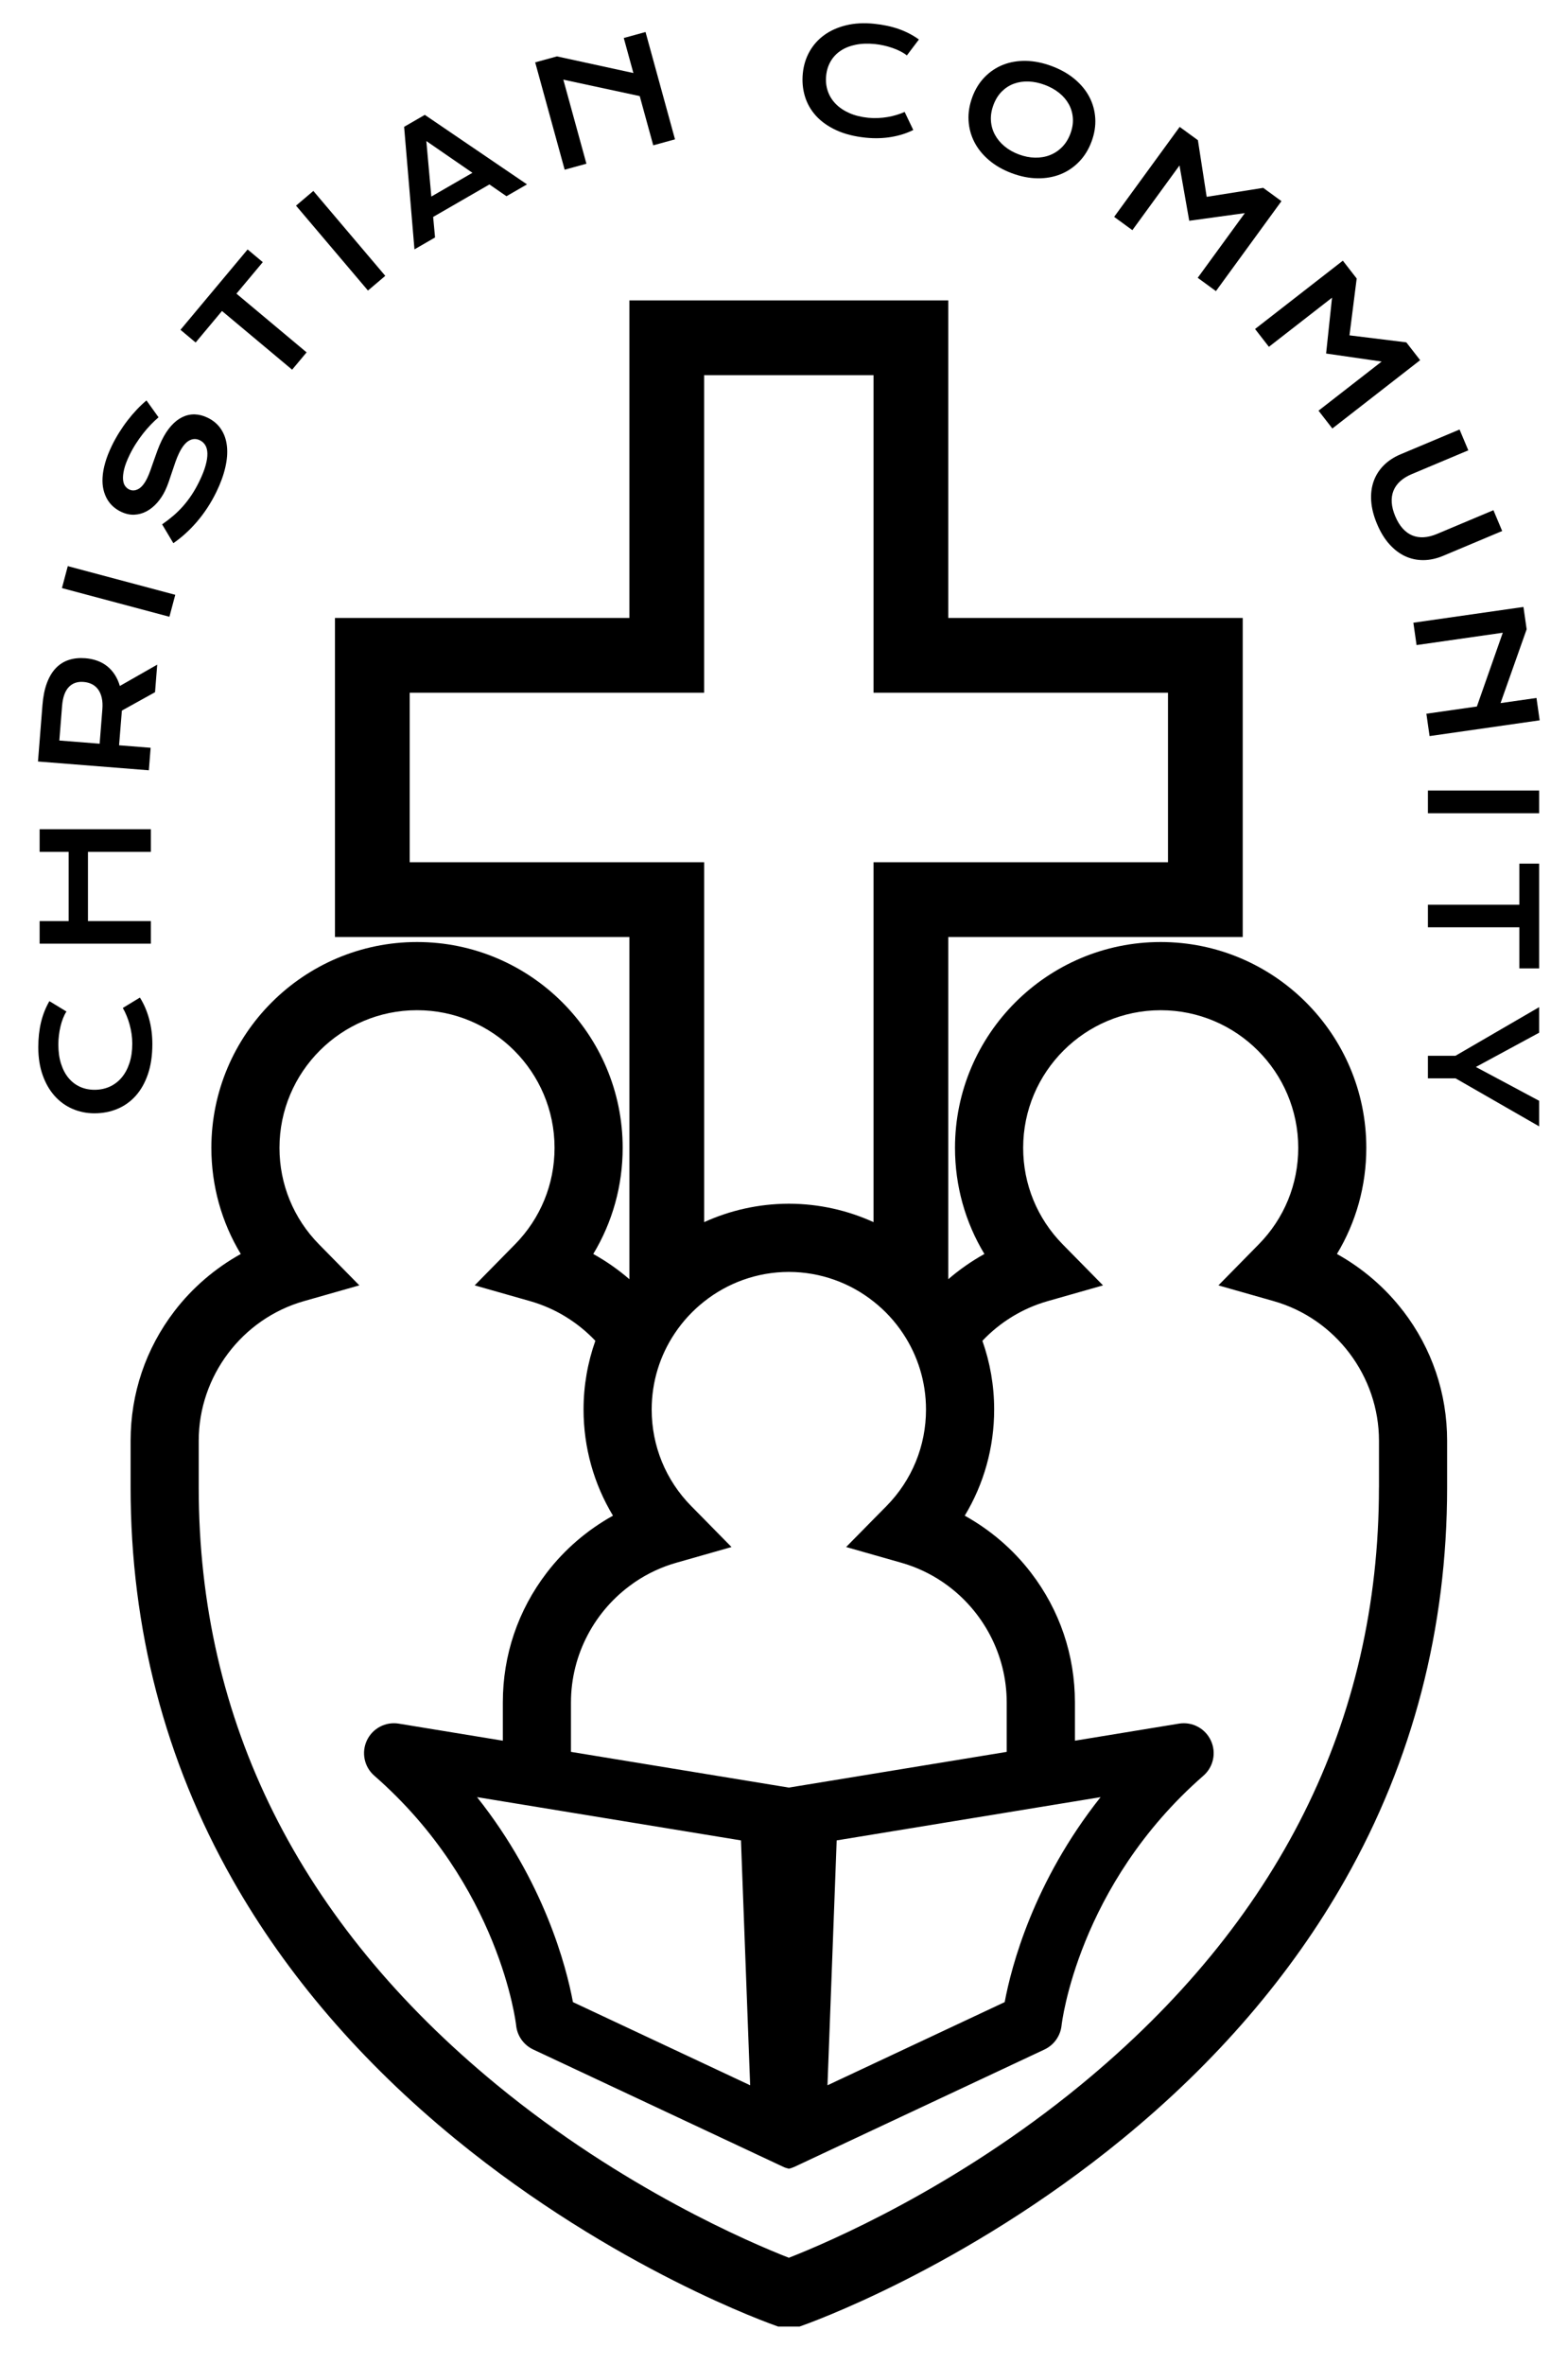 <?xml version="1.0" encoding="UTF-8"?>
<svg id="Layer_1" xmlns="http://www.w3.org/2000/svg" version="1.1" viewBox="0 0 815.66 1229.33">
  <!-- Generator: Adobe Illustrator 29.7.1, SVG Export Plug-In . SVG Version: 2.1.1 Build 8)  -->
  <path d="M729.91,681.5c-9.31-12.15-21.13-22.26-34.45-29.66,9.95-16.48,15.28-35.44,15.28-55.17,0-59-47.98-106.99-106.97-106.99s-106.99,48-106.99,106.99c0,19.73,5.33,38.68,15.3,55.17-6.69,3.71-12.99,8.11-18.8,13.12v-177.89h153.18v-165.85h-153.18v-165.08h-165.87v165.08h-153.16v165.85h153.16v177.89c-5.81-5.02-12.11-9.41-18.8-13.12,9.97-16.48,15.3-35.44,15.3-55.17,0-59-47.99-106.99-106.97-106.99s-106.99,48-106.99,106.99c0,19.73,5.33,38.68,15.3,55.17-13.33,7.41-25.15,17.51-34.47,29.66-14.95,19.5-22.84,42.82-22.84,67.43v24.28c0,73.21,17.84,141.83,53.07,203.93,28.03,49.45,67.03,94.78,115.88,134.75,82.73,67.65,164.45,96.3,167.9,97.49h11.14c3.44-1.19,85.18-29.84,167.9-97.49,48.87-39.97,87.85-85.3,115.88-134.75,35.22-62.11,53.07-130.73,53.07-203.93v-24.28c0-24.61-7.89-47.94-22.84-67.43h-.03ZM213.12,448.19v-88.1h153.16v-165.08h88.12v165.08h153.18v88.1h-153.18v187.1c-13.37-6.1-28.23-9.53-43.85-9.58v-.02h-.41v.02c-15.63.06-30.46,3.48-43.85,9.58v-187.1h-153.17ZM329.15,823.19c.43-.33.87-.64,1.32-.93,6.43-4.33,13.59-7.72,21.31-9.91l14.13-4.02,14.62-4.16-14.62-14.85-6.34-6.43c-13.28-13.47-20.57-31.3-20.57-50.19,0-14.58,4.37-28.17,11.92-39.48,4.22-6.36,9.41-11.97,15.36-16.66,12.15-9.62,27.45-15.36,44.07-15.4,16.6.04,31.92,5.77,44.05,15.38,5.97,4.68,11.16,10.32,15.38,16.68,7.52,11.31,11.92,24.9,11.92,39.48,0,18.9-7.31,36.72-20.57,50.19l-6.36,6.43-14.62,14.85,14.62,4.16,14.13,4.02c7.72,2.2,14.89,5.58,21.31,9.91.45.31.89.6,1.34.93,19.67,13.86,32.13,36.78,32.13,61.76v25.7l-113.33,18.57-113.34-18.57v-25.7c0-24.98,12.46-47.92,32.15-61.76h-.01ZM572.51,934.18c-34.97,44.07-46.42,88.04-49.88,106.55l-92.18,43.23,4.78-127.29,137.28-22.49ZM385.44,956.67l4.78,127.29-92.18-43.23c-3.46-18.51-14.89-62.48-49.88-106.55l137.28,22.49ZM717.31,773.21c0,121.53-52.17,226-155.08,310.54-65.51,53.81-131.95,82.09-151.88,89.87-19.93-7.78-86.39-36.06-151.9-89.87-102.91-84.54-155.08-189.01-155.08-310.54v-24.28c0-33.57,22.53-63.45,54.8-72.6l28.75-8.18-20.97-21.31c-13.26-13.47-20.57-31.28-20.57-50.17,0-39.46,32.09-71.55,71.55-71.55s71.54,32.09,71.54,71.55c0,18.89-7.31,36.7-20.57,50.17l-20.97,21.31,28.77,8.18c13.28,3.77,24.9,11.06,34,20.64-3.97,11.18-6.14,23.19-6.14,35.71,0,19.73,5.35,38.68,15.3,55.19-13.32,7.39-25.14,17.5-34.45,29.66-14.95,19.5-22.84,42.8-22.84,67.41v19.9l-54.14-8.87c-6.84-1.13-13.63,2.45-16.58,8.73s-1.4,13.76,3.85,18.33c65.41,57.09,73.73,129.11,73.79,129.79.54,5.46,3.93,10.21,8.88,12.54l115.9,54.35,13.96,6.55c1.01.49,2.06.84,3.13,1.07,1.07-.23,2.1-.6,3.11-1.07l13.96-6.55,115.9-54.35c4.94-2.31,8.3-7.08,8.88-12.48.06-.74,8.38-72.76,73.81-129.85,5.23-4.57,6.8-12.05,3.83-18.33-2.95-6.28-9.7-9.86-16.58-8.73l-54.11,8.87v-19.89c0-24.61-7.89-47.92-22.84-67.41-9.31-12.17-21.15-22.28-34.47-29.66,9.97-16.5,15.3-35.46,15.3-55.19,0-12.52-2.16-24.53-6.12-35.71,9.08-9.58,20.72-16.87,34-20.64l28.75-8.18-20.97-21.31c-13.26-13.47-20.57-31.28-20.57-50.17,0-39.46,32.11-71.55,71.55-71.55s71.54,32.09,71.54,71.55c0,18.89-7.29,36.7-20.57,50.17l-20.96,21.31,28.75,8.18c32.25,9.16,54.78,39.03,54.78,72.6v24.28h-.02Z"/>
  <g>
    <path d="M49.2,578.72c-4.12,0-7.96-.78-11.53-2.33s-6.66-3.81-9.29-6.76-4.7-6.55-6.2-10.81c-1.51-4.26-2.26-9.08-2.26-14.46,0-4.71.48-9.04,1.42-12.97.95-3.94,2.4-7.6,4.35-10.98l8.88,5.4c-.67,1.01-1.26,2.18-1.78,3.5s-.96,2.73-1.31,4.22c-.36,1.49-.64,3.04-.83,4.63s-.3,3.16-.3,4.72c0,3.75.46,7.1,1.39,10.03.93,2.94,2.22,5.41,3.89,7.42,1.66,2.01,3.65,3.54,5.96,4.59,2.31,1.05,4.84,1.57,7.61,1.57s5.49-.54,7.88-1.63,4.46-2.66,6.2-4.72,3.1-4.58,4.07-7.55c.98-2.97,1.46-6.34,1.46-10.09,0-1.7-.12-3.39-.37-5.07s-.59-3.3-1.02-4.87-.95-3.08-1.55-4.54c-.6-1.46-1.26-2.81-1.98-4.07l8.88-5.4c2.02,3.16,3.61,6.81,4.76,10.96s1.72,8.55,1.72,13.22c0,5.95-.77,11.17-2.31,15.66s-3.66,8.24-6.37,11.25c-2.7,3.01-5.89,5.28-9.55,6.79-3.67,1.52-7.61,2.28-11.83,2.28h.01Z"/>
    <path d="M20.62,490.53v-11.73h15.1v-35.98h-15.1v-11.77h57.86v11.77h-32.72v35.98h32.72v11.73H20.62Z"/>
    <path d="M19.76,395.82l2.33-29.34c.35-4.43,1.12-8.23,2.3-11.4s2.73-5.76,4.64-7.76,4.17-3.43,6.76-4.27c2.59-.85,5.47-1.14,8.65-.89,2.14.17,4.16.59,6.05,1.26s3.6,1.6,5.14,2.8c1.54,1.2,2.88,2.66,4.01,4.39,1.14,1.72,2.04,3.71,2.7,5.97l19.44-11.08-1.13,14.32-17.24,9.55-.03.33-1.44,17.71,16.42,1.3-.93,11.7-57.68-4.57v-.02ZM53.25,368.66c.18-2.21.07-4.17-.31-5.87-.38-1.7-1-3.15-1.85-4.34s-1.92-2.12-3.21-2.78c-1.3-.66-2.77-1.06-4.42-1.19-3.22-.26-5.8.65-7.74,2.73-1.93,2.07-3.08,5.34-3.43,9.79l-1.42,17.93,20.96,1.66,1.42-17.93h0Z"/>
    <path d="M32.22,305.7l3.04-11.41,55.91,14.9-3.04,11.41-55.91-14.9Z"/>
    <path d="M84.37,272.54c1.98-1.37,3.87-2.82,5.67-4.35s3.5-3.19,5.1-4.99,3.12-3.78,4.54-5.92c1.43-2.15,2.77-4.52,4.03-7.12,1.52-3.13,2.61-5.89,3.26-8.29.66-2.4.96-4.46.91-6.2-.05-1.74-.42-3.17-1.11-4.28-.69-1.12-1.63-1.96-2.8-2.53-1.89-.92-3.76-.85-5.63.19-1.86,1.04-3.59,3.21-5.19,6.49-.7,1.44-1.34,3.01-1.93,4.7-.59,1.69-1.17,3.41-1.74,5.14-.57,1.74-1.15,3.45-1.73,5.13-.58,1.68-1.21,3.22-1.89,4.62-1.13,2.33-2.52,4.42-4.16,6.27-1.64,1.85-3.46,3.31-5.46,4.39-2,1.07-4.14,1.66-6.41,1.76-2.27.1-4.61-.43-7-1.59-1.42-.69-2.74-1.57-3.95-2.63-1.21-1.07-2.25-2.34-3.11-3.81s-1.51-3.15-1.96-5.04c-.44-1.89-.6-3.99-.46-6.29.13-2.31.58-4.83,1.35-7.57.77-2.74,1.93-5.72,3.49-8.94,1.13-2.33,2.4-4.61,3.79-6.84,1.4-2.23,2.87-4.35,4.42-6.35,1.55-2.01,3.15-3.88,4.81-5.63s3.32-3.31,4.98-4.7l6.28,8.77c-1.35,1.15-2.71,2.44-4.08,3.86s-2.69,2.96-3.99,4.61c-1.29,1.65-2.53,3.4-3.72,5.25-1.19,1.85-2.28,3.8-3.27,5.84-1.41,2.91-2.36,5.4-2.85,7.48-.49,2.08-.67,3.84-.56,5.26.12,1.43.47,2.56,1.07,3.38.6.83,1.3,1.43,2.1,1.82,1.55.75,3.16.67,4.83-.25,1.67-.92,3.2-2.81,4.59-5.68.56-1.15,1.12-2.52,1.68-4.1s1.14-3.24,1.75-5c.6-1.75,1.24-3.53,1.91-5.33s1.4-3.51,2.18-5.13c1.49-3.06,3.15-5.61,4.98-7.64s3.78-3.53,5.83-4.51,4.18-1.44,6.39-1.38,4.43.63,6.68,1.72c3,1.45,5.33,3.44,7,5.97,1.67,2.52,2.69,5.46,3.05,8.81.37,3.34.09,7.03-.84,11.05-.92,4.02-2.46,8.26-4.62,12.7-1.42,2.93-3,5.71-4.72,8.33s-3.55,5.05-5.47,7.28c-1.92,2.24-3.92,4.28-5.99,6.15-2.07,1.86-4.15,3.51-6.24,4.93l-5.83-9.78.04-.03Z"/>
    <path d="M115.47,161.66l-13.7,16.38-7.89-6.6,34.93-41.77,7.89,6.6-13.7,16.38,36.49,30.52-7.53,9-36.49-30.52h0Z"/>
    <path d="M153.99,106.9l9.01-7.64,37.42,44.13-9.01,7.64-37.42-44.13Z"/>
    <path d="M210.21,65.93l10.77-6.22,53.16,36.13-10.68,6.16-8.87-6.12-29.27,16.89.99,10.67-10.71,6.18-5.38-63.69h-.01ZM245.75,89.83l-23.97-16.51,2.59,28.85,21.39-12.34h-.01Z"/>
    <path d="M278.39,32.42l11.32-3.11,39.77,8.65-5-18.21,11.32-3.11,15.33,55.79-11.32,3.11-7.03-25.59-39.74-8.54,12.01,43.69-11.32,3.11-15.33-55.79h-.01Z"/>
    <path d="M417.63,38.02c.42-4.1,1.58-7.85,3.49-11.24s4.46-6.24,7.66-8.56c3.2-2.32,6.99-4.01,11.38-5.08s9.26-1.33,14.61-.78c4.69.48,8.94,1.39,12.76,2.73,3.82,1.34,7.31,3.16,10.48,5.44l-6.27,8.29c-.94-.77-2.04-1.47-3.3-2.12s-2.62-1.23-4.07-1.73c-1.45-.51-2.96-.94-4.52-1.3s-3.12-.61-4.67-.77c-3.73-.38-7.11-.26-10.12.37-3.02.62-5.61,1.66-7.78,3.12-2.17,1.45-3.89,3.28-5.17,5.47s-2.06,4.66-2.34,7.41c-.29,2.85-.02,5.52.82,8.01.84,2.49,2.19,4.71,4.07,6.65,1.87,1.94,4.24,3.55,7.1,4.82s6.16,2.09,9.89,2.47c1.69.17,3.39.22,5.08.14,1.7-.08,3.34-.25,4.95-.52,1.6-.27,3.16-.63,4.67-1.09,1.51-.45,2.93-.97,4.25-1.56l4.48,9.38c-3.35,1.69-7.14,2.9-11.38,3.62s-8.68.85-13.32.38c-5.92-.6-11.03-1.9-15.34-3.88-4.31-1.99-7.83-4.48-10.55-7.47-2.72-2.99-4.65-6.39-5.79-10.19s-1.5-7.8-1.07-12h0Z"/>
    <path d="M505.78,50.47c1.53-4.09,3.67-7.56,6.44-10.4,2.77-2.84,5.97-4.97,9.59-6.4,3.63-1.43,7.59-2.1,11.9-2.02,4.3.08,8.77.98,13.39,2.7,4.6,1.72,8.56,3.95,11.88,6.72,3.32,2.76,5.88,5.87,7.69,9.32,1.81,3.45,2.83,7.16,3.07,11.12.24,3.96-.41,7.99-1.93,12.08-1.53,4.12-3.69,7.61-6.48,10.48-2.78,2.87-5.99,5.04-9.63,6.5s-7.62,2.17-11.95,2.12-8.79-.93-13.39-2.64c-4.63-1.72-8.58-3.98-11.87-6.78-3.29-2.79-5.84-5.93-7.63-9.42-1.8-3.49-2.8-7.23-3.03-11.22-.22-3.99.43-8.05,1.97-12.17h-.02ZM516.78,54.57c-1.04,2.8-1.48,5.51-1.31,8.12.17,2.62.85,5.05,2.06,7.3,1.2,2.25,2.86,4.26,4.98,6.03s4.61,3.18,7.48,4.25,5.68,1.63,8.44,1.68c2.76.05,5.32-.38,7.69-1.3s4.48-2.31,6.34-4.18c1.85-1.86,3.3-4.19,4.35-6.99,1.04-2.8,1.47-5.5,1.28-8.1s-.89-5-2.1-7.2-2.88-4.16-5.02-5.88-4.64-3.11-7.51-4.18c-2.87-1.07-5.67-1.65-8.41-1.75s-5.29.29-7.66,1.16c-2.37.87-4.46,2.23-6.3,4.07-1.83,1.85-3.27,4.17-4.31,6.97h0Z"/>
    <path d="M613.66,65.97l9.48,6.91,4.56,29.44,29.42-4.67,9.48,6.91-34.08,46.76-9.48-6.91,24.51-33.63-28.92,3.98-5.07-28.75-24.51,33.63-9.48-6.91,34.08-46.76h0Z"/>
    <path d="M698.54,135.51l7.2,9.26-3.75,29.55,29.56,3.64,7.2,9.26-45.67,35.52-7.2-9.26,32.84-25.54-28.89-4.17,3.08-29.03-32.84,25.54-7.2-9.26,45.67-35.52h0Z"/>
    <path d="M759.25,223.27l4.55,10.82-29.38,12.35c-2.41,1.01-4.42,2.24-6.02,3.69s-2.77,3.1-3.52,4.95-1.05,3.89-.91,6.1c.14,2.22.75,4.61,1.83,7.18,1.07,2.55,2.35,4.65,3.84,6.32,1.49,1.66,3.16,2.88,5,3.64,1.85.76,3.85,1.08,6,.95,2.15-.13,4.44-.7,6.85-1.71l29.38-12.35,4.55,10.82-30.68,12.89c-3.5,1.47-6.94,2.22-10.3,2.24-3.36.02-6.54-.66-9.54-2.06-2.99-1.39-5.73-3.49-8.22-6.28-2.49-2.8-4.61-6.29-6.37-10.48s-2.77-8.15-3.02-11.88c-.26-3.73.17-7.16,1.27-10.27s2.84-5.86,5.21-8.25,5.31-4.32,8.81-5.79l30.68-12.89h0Z"/>
    <path d="M792.49,315.49l1.66,11.62-13.58,38.37,18.69-2.67,1.66,11.62-57.27,8.2-1.66-11.62,26.27-3.76,13.47-38.35-44.85,6.42-1.66-11.62,57.28-8.2h-.01Z"/>
    <path d="M800.65,410.93v11.81h-57.86v-11.81h57.86Z"/>
    <path d="M790.36,470.29v-21.36h10.29v54.45h-10.29v-21.36h-47.57v-11.73h47.57Z"/>
    <path d="M757.12,548.81l43.53-25.28v13.29l-32.91,17.81,32.91,17.58v13.29l-43.46-24.95h-14.4v-11.73h14.33Z"/>
  </g>
</svg>